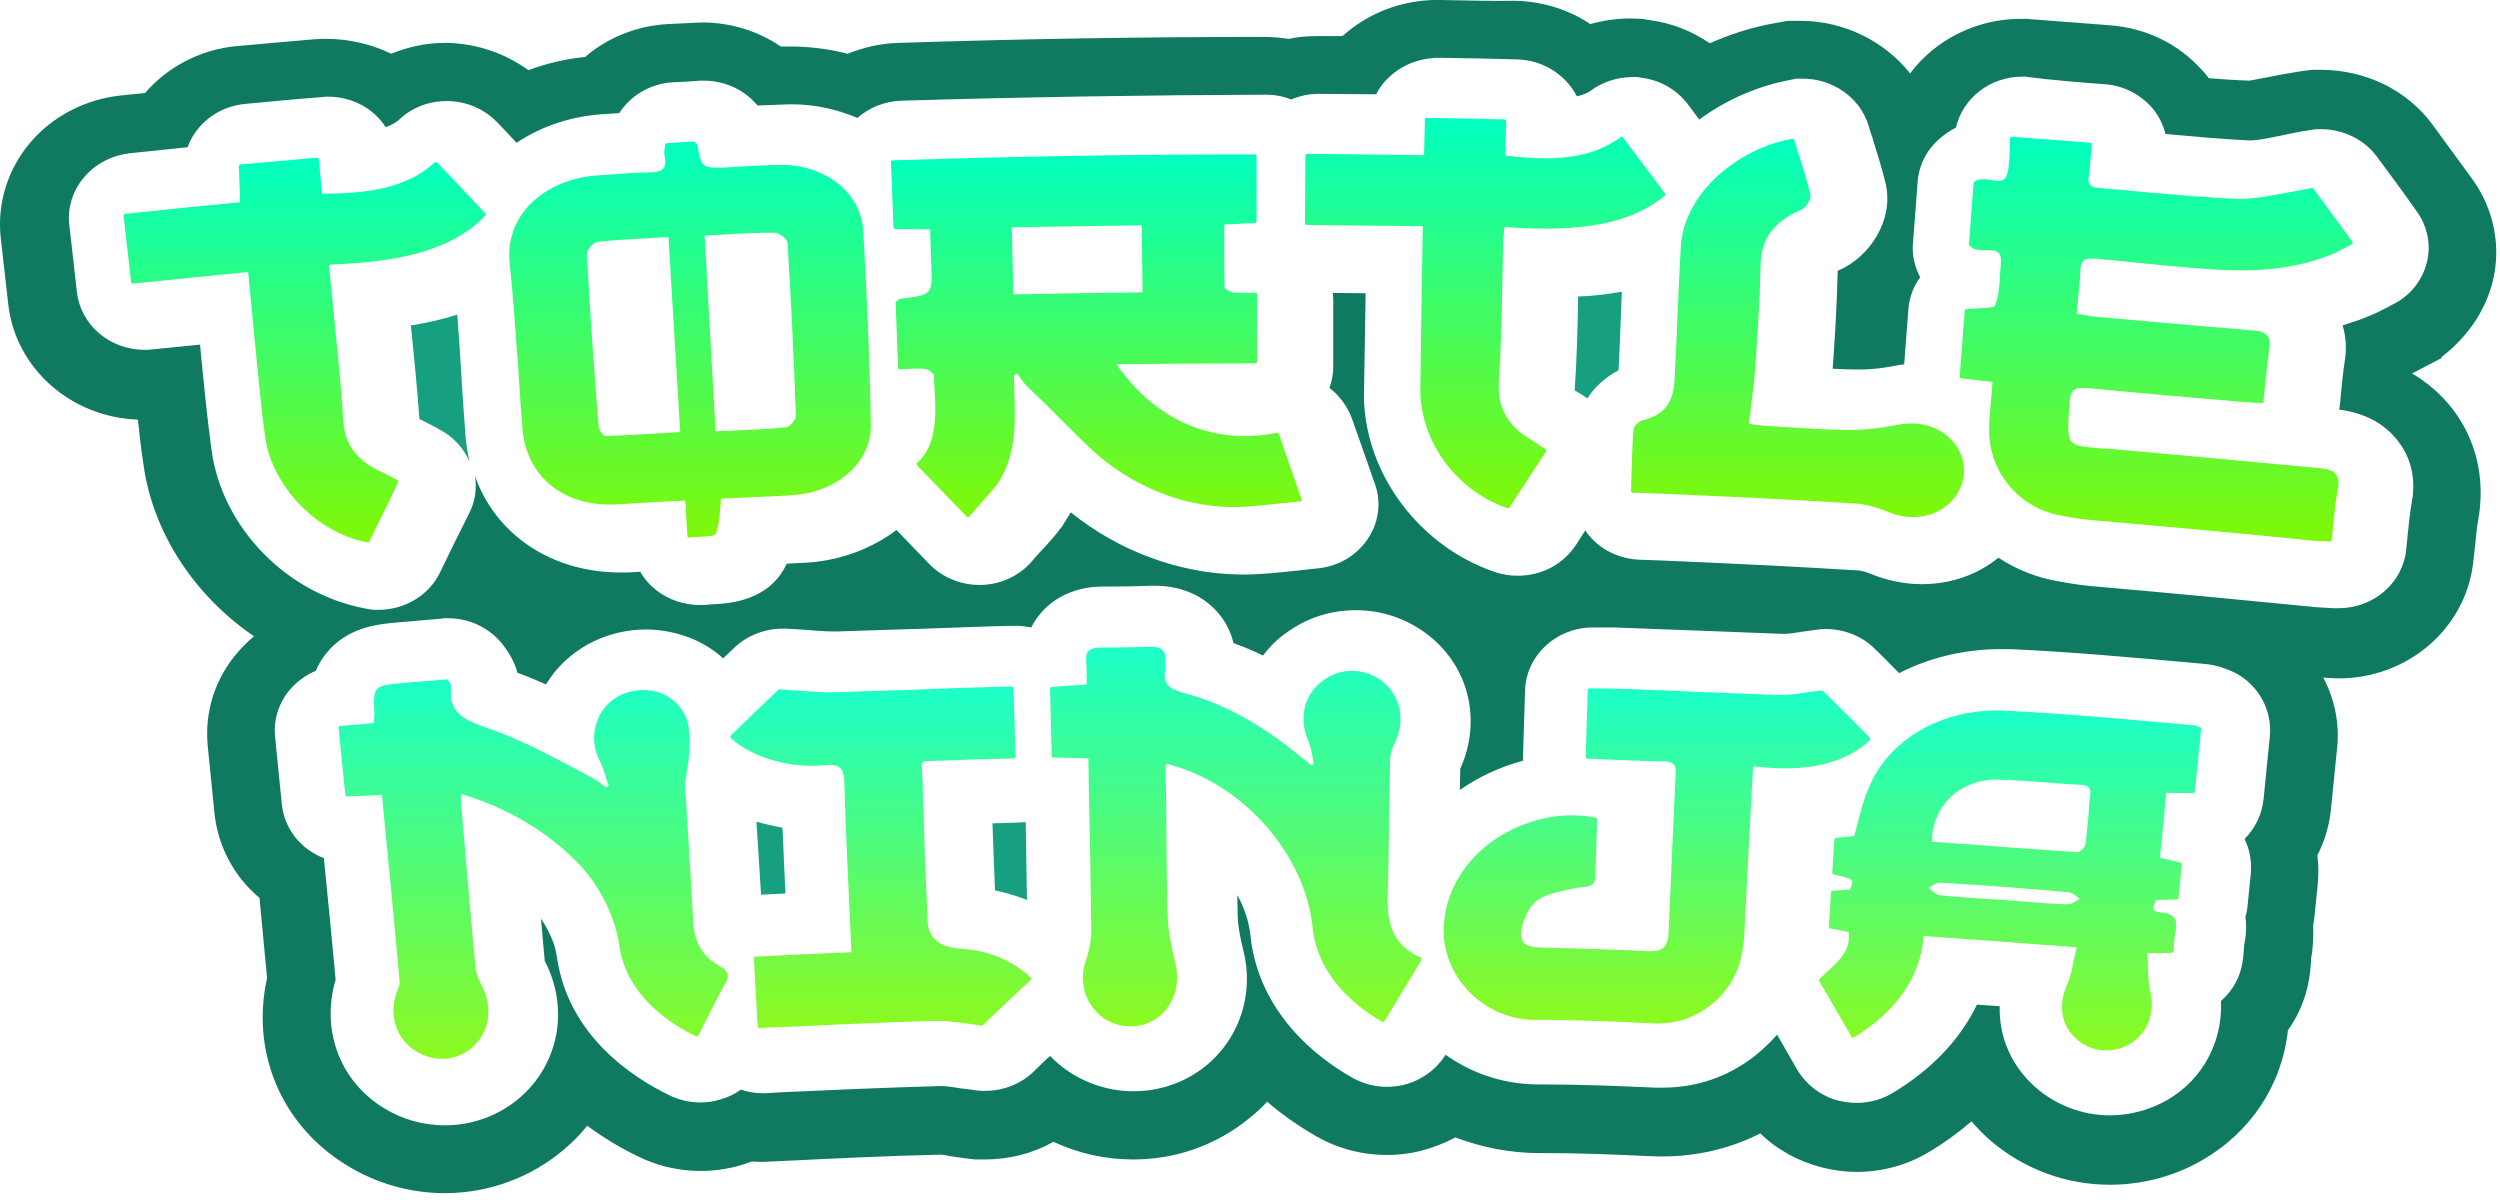 <svg fill="none" height="96" viewBox="0 0 200 96" width="200" xmlns="http://www.w3.org/2000/svg" xmlns:xlink="http://www.w3.org/1999/xlink"><linearGradient id="a"><stop offset="0" stop-color="#01ffc1"/><stop offset="1" stop-color="#80f807"/></linearGradient><linearGradient id="b" gradientUnits="userSpaceOnUse" x1="55.205" x2="55.205" xlink:href="#a" y1="11.329" y2="43.008"/><linearGradient id="c" gradientUnits="userSpaceOnUse" x1="87.718" x2="87.718" xlink:href="#a" y1="12.349" y2="41.364"/><linearGradient id="d" gradientUnits="userSpaceOnUse" x1="118.817" x2="118.817" xlink:href="#a" y1="9.432" y2="40.661"/><linearGradient id="e" gradientUnits="userSpaceOnUse" x1="143.805" x2="143.805" xlink:href="#a" y1="11.103" y2="41.37"/><linearGradient id="f" gradientUnits="userSpaceOnUse" x1="172.502" x2="172.502" xlink:href="#a" y1="10.938" y2="43.323"/><linearGradient id="g" gradientUnits="userSpaceOnUse" x1="24.372" x2="24.372" xlink:href="#a" y1="12.612" y2="43.392"/><linearGradient id="h"><stop offset="0" stop-color="#02ffc3"/><stop offset="1" stop-color="#80f807"/></linearGradient><linearGradient id="i" gradientUnits="userSpaceOnUse" x1="160.806" x2="160.806" xlink:href="#h" y1="56.837" y2="84.033"/><linearGradient id="j" gradientUnits="userSpaceOnUse" x1="42.659" x2="42.659" xlink:href="#h" y1="54.346" y2="84.709"/><linearGradient id="k" gradientUnits="userSpaceOnUse" x1="98.867" x2="98.867" xlink:href="#h" y1="51.737" y2="82.106"/><linearGradient id="l" gradientUnits="userSpaceOnUse" x1="132.549" x2="132.549" xlink:href="#h" y1="55.076" y2="81.876"/><linearGradient id="m" gradientUnits="userSpaceOnUse" x1="70.459" x2="70.459" xlink:href="#h" y1="54.925" y2="82.239"/><clipPath id="n"><path d="m0 0h200v95.454h-200z"/></clipPath><g clip-path="url(#n)"><path d="m41.459 29.431c.101 1.605.202 3.242.337 4.846.303 3.916 3.4 6.355 7.674 6.066 1.447-.096 2.928-.161 4.51-.257l.842-.032.168 2.825c0 .032.034.064.034.096.034.032.067.032.101.032h.034c.269-.032.572-.064.875-.064.774-.032 1.178-.064 1.245-.289.236-.61.269-1.284.337-1.99.034-.257.034-.513.067-.77.673-.032 1.38-.064 2.053-.096 1.245-.064 2.524-.096 3.77-.193 3.029-.193 6.227-2.279 6.16-5.681-.067-4.494-.269-9.436-.606-15.535-.303-3.466-3.635-5.264-6.665-5.2-1.01.032-2.053.064-3.063.128-.337.032-.64.032-.976.064-2.221.096-2.221.096-2.558-1.733 0-.096-.067-.128-.135-.193-.034-.032-.067-.064-.101-.096-.034-.032-.067-.032-.101-.032-.673.032-1.346.064-2.121.128-.067 0-.135.064-.135.128 0 .128 0 .225-.034.321-.034.225-.034.417 0 .642.101.417.067.738-.101.931-.202.225-.572.321-1.245.321-.842 0-1.683.064-2.525.129-.471.032-.909.064-1.38.096-2.289.128-4.342 1.027-5.689 2.503-1.144 1.284-1.649 2.889-1.447 4.622.269 2.6.471 5.489.673 8.281zm5.487-9.148c0-.289.538-.899.842-.931 1.447-.161 2.895-.225 4.409-.321.404-.032.842-.032 1.279-.064l.943 15.599c-.539.032-1.077.064-1.649.096-1.414.096-2.895.16-4.342.225-.135 0-.539-.481-.539-.77-.37-4.654-.707-9.34-.942-13.834zm9.425-1.444c.438-.032.875-.032 1.313-.064 1.481-.096 2.895-.16 4.308-.16.337 0 1.01.513 1.01.802.269 4.397.505 9.083.673 13.898 0 .257-.505.835-.74.867-1.346.128-2.659.193-4.073.257-.538.032-1.077.032-1.615.064z" fill="url(#b)"/><path d="m83.531 32.216c1.212 1.22 2.457 2.471 3.736 3.691 3.097 2.889 7.17 4.59 11.175 4.654 1.212.032 2.424-.128 3.703-.257.606-.064 1.245-.128 1.885-.193.033 0 .067-.032.101-.064.033-.032.033-.064 0-.096-.707-2.022-1.28-3.627-1.818-5.232-.034-.064-.101-.096-.168-.096-5.049 1.027-9.694-.963-12.825-5.489 3.703-.032 7.439-.064 11.108-.064.067 0 .135-.064.135-.128v-5.392c0-.032 0-.064-.034-.096-.034-.032-.067-.032-.101-.032-.202 0-.404 0-.606 0-.404 0-.808.032-1.178-.032-.269-.032-.64-.289-.673-.385-.034-1.316-.034-2.6-.034-3.98 0-.353 0-.706 0-1.059.943-.032 1.717-.096 2.457-.128.068 0 .135-.064.135-.129v-5.232c0-.032 0-.064-.034-.096-.033-.032-.067-.032-.101-.032-9.626 0-19.387.161-28.98.481-.034 0-.067 0-.101.032s-.034.064-.034.096l.202 5.232c0 .064.067.128.135.128.943 0 1.784.032 2.794.032l.101 2.953c.067 2.279.067 2.279-2.457 2.6-.101 0-.169.064-.236.128-.034.032-.067.032-.101.064-.034.032-.067.064-.067.096l.202 5.232c0 .032 0 .064.034.096.034.032.067.032.101.032.235 0 .438-.032.639-.032.471-.032.943-.064 1.38 0 .269.032.673.353.707.481 0 .257.034.546.034.835.135 1.99.303 4.75-1.38 6.195-.034.032-.034.064-.034.096s0 .064.034.096c1.346 1.412 2.625 2.696 3.972 4.108.034.032.067.032.101.032.034 0 .067-.032.101-.032.269-.321.572-.642.808-.931.505-.546.976-1.091 1.414-1.637 1.548-2.247 1.481-4.911 1.38-7.479 0-.417-.034-.802-.034-1.22l.269-.161c.067.064.101.161.168.225.168.225.337.481.539.706.505.481.976.931 1.447 1.38zm7.876-8.826c-3.4.032-6.867.096-10.333.16l-.135-5.36c3.467-.064 6.934-.128 10.401-.161z" fill="url(#c)"/><path d="m113.623 31.418c.134 4.108 2.995 7.896 7.001 9.244h.034c.033 0 .1-.032.1-.064.943-1.444 1.885-2.921 2.928-4.494.034-.064.034-.128-.033-.161-.135-.096-.269-.193-.404-.257-.201-.16-.404-.257-.572-.385-2.053-1.155-2.928-2.696-2.76-4.847.168-2.632.235-5.328.269-7.928.034-1.027.034-2.054.067-3.081 0-.289.035-.578.067-.899 0-.128.035-.257.035-.385 4.712.321 9.492.225 12.823-2.504.069-.032.069-.128.035-.16-1.145-1.541-2.222-2.953-3.366-4.494-.034-.032-.067-.032-.102-.064-.034 0-.067 0-.101.032-2.659 1.99-6.126 1.829-9.222 1.476l.068-2.76c0-.064-.068-.128-.135-.128-2.121-.064-4.107-.096-6.228-.128-.033 0-.067 0-.101.032-.033.032-.033.064-.033.096l-.067 2.857c-3.131-.032-6.261-.096-9.358-.096-.033 0-.067 0-.101.032-.033.032-.033.064-.033.096l-.034 5.424c0 .064.067.128.135.128 3.063.032 6.193.064 9.29.096l-.068 3.884c-.033 3.113-.1 6.291-.134 9.436z" fill="url(#d)"/><path d="m131.462 33.602c-.302.064-.74.449-.773.738-.102 1.188-.136 2.375-.169 3.659 0 .417-.034.835-.034 1.284 0 .032 0 .064.034.096.033.032.067.032.102.032.706.032 1.245.032 1.783.064 6.194.257 11.276.513 16.022.802.808.064 1.716.289 2.692.706.64.257 1.28.385 1.92.385 1.11 0 2.187-.385 2.961-1.155 1.312-1.252 1.482-3.145.472-4.59-.977-1.38-2.761-2.022-4.679-1.637-1.413.289-2.794.417-4.04.417-1.581-.032-3.23-.128-4.779-.225-.64-.032-1.279-.096-1.952-.128-.337-.032-.673-.064-.942-.128-.068 0-.136-.032-.169-.032.067-.481.134-.963.169-1.412.134-1.059.269-2.022.336-3.017.168-2.279.37-5.296.437-8.345.034-2.022 1.078-3.402 3.232-4.333.371-.161.841-.802.74-1.22-.235-1.091-.572-2.118-.942-3.242-.101-.385-.235-.738-.336-1.123-.035-.064-.102-.096-.136-.096-4.206.706-8.785 4.269-8.953 8.794-.101 1.894-.201 3.819-.269 5.681-.067 1.605-.134 3.274-.236 4.943-.101 1.733-.875 2.696-2.491 3.081z" fill="url(#e)"/><path d="m188.214 19.379c-1.009-1.412-2.087-2.857-3.13-4.269-.034-.032-.068-.064-.135-.064-.741.128-1.448.257-2.121.385-1.346.257-2.592.513-3.803.481-2.39-.096-4.814-.321-7.136-.513-1.279-.128-2.625-.257-3.938-.353-.37-.032-.606-.096-.741-.257-.134-.128-.168-.353-.101-.674.068-.578.135-1.155.168-1.765.034-.257.034-.513.068-.802 0-.064-.034-.128-.135-.128-2.154-.161-4.14-.321-6.26-.481-.067 0-.135.032-.135.128-.033.321-.033.642-.033.963-.034.674-.034 1.284-.202 1.861-.169.642-.573.642-1.28.514-.47-.064-1.009-.161-1.38.161-.034.032-.034.064-.034.096l-.369 4.879c0 .032 0 .064.033.096.336.385.875.385 1.381.385.403 0 .774 0 .976.225.134.16.201.417.168.77-.034.289-.034.61-.068.899-.033.867-.1 1.765-.404 2.536-.067.161-.909.193-1.379.225-.338 0-.674.032-.943.064-.067 0-.101.064-.101.128l-.404 5.264c0 .064.034.128.101.128.841.096 1.548.193 2.524.289-.033.417-.067.834-.101 1.252-.1.963-.168 1.862-.168 2.792.068 3.338 2.558 6.162 5.891 6.676.909.193 1.817.289 2.491.353 5.856.513 11.679 1.027 17.233 1.605.337.032.639.064 1.044.064.201 0 .403.032.606.032.067 0 .134-.064.134-.128.067-.449.101-.867.135-1.316.1-.963.201-1.894.369-2.792.101-.513.034-.899-.168-1.155-.235-.289-.606-.417-1.312-.481-5.218-.481-10.839-1.027-16.393-1.508-.336-.032-.672-.064-.976-.064-1.447-.128-2.187-.161-2.491-.578-.302-.417-.269-1.252-.134-2.921v-.193c.033-.481.134-.802.337-.963.235-.193.572-.225 1.245-.161 2.121.193 4.241.385 6.329.578 1.985.16 3.937.353 5.923.513.337.032.673.032 1.01.064.168 0 .37 0 .538.032.067 0 .135-.032.135-.128.033-.481.102-.931.134-1.348.102-1.027.203-1.958.337-2.921.068-.449.034-.77-.168-.995-.201-.257-.539-.385-1.145-.417-1.379-.128-2.76-.257-4.139-.353-2.727-.257-5.554-.481-8.348-.738-.371-.032-.707-.096-1.11-.16-.169-.032-.338-.064-.506-.064.034-.353.068-.706.101-1.059.067-.867.168-1.669.202-2.503 0-.353.101-.578.236-.706.168-.16.471-.193.976-.16 1.077.096 2.221.193 3.299.321 2.322.225 4.745.481 7.001.578 3.332.161 6.193-.257 8.684-1.284.336-.129.64-.321.976-.481.168-.096.336-.193.539-.289.034-.032.067-.032.067-.096s.034-.064 0-.064z" fill="url(#f)"/><path d="m29.408 43.392c.067 0 .101-.032.135-.064.774-1.541 1.515-3.113 2.322-4.75.034-.064 0-.128-.067-.161-.168-.096-.303-.16-.471-.257-.303-.16-.572-.289-.842-.417-1.952-.899-2.928-2.215-3.029-4.14-.135-2.439-.404-4.943-.639-7.35-.067-.706-.135-1.412-.202-2.086-.067-.642-.135-1.316-.202-1.99l-.101-.995c3.736-.193 9.29-.513 12.521-3.948.034-.064.034-.128 0-.161-1.313-1.412-2.558-2.696-3.871-4.076-.034-.032-.067-.032-.101-.032s-.067 0-.101.032c-2.39 2.247-5.891 2.471-8.987 2.503l-.269-2.76c0-.064-.067-.128-.135-.128-2.087.193-4.039.353-6.126.546-.067 0-.135.064-.135.129l.101 2.889c-3.097.289-6.16.61-9.189.931-.034 0-.067.032-.101.032-.034.032-.034.064-.034.096l.606 5.36c0 .064.067.128.135.096 3.029-.321 6.126-.61 9.223-.931l.135 1.38c.135 1.284.236 2.536.37 3.82.269 2.696.505 5.488.875 8.12.606 3.916 4.174 7.575 8.179 8.313z" fill="url(#g)"/><g opacity=".9"><path d="m176.033 58.195c-.067-.032-.135-.064-.168-.064-.101-.064-.202-.096-.304-.096l-1.009-.096c-4.679-.417-9.492-.867-14.271-1.091-4.949-.193-9.291 2.343-10.839 6.323-.37.835-.573 1.733-.808 2.6-.101.353-.202.738-.303 1.123-.471.032-.976.096-1.447.128-.067 0-.101.064-.135.128l-.168 2.664c0 .064.034.128.101.128.909.225 1.381.321 1.481.513.068.128-.033.353-.169.706l-1.379.096c-.067 0-.135.064-.135.128l-.169 2.76c0 .064.034.128.102.128.572.096 1.043.193 1.48.289.17 1.412-.673 2.215-1.582 3.049-.269.225-.504.481-.773.738-.035.032-.035.096 0 .128.842 1.476 1.682 2.889 2.592 4.461.033.032.033.064.067.064h.101c3.399-2.054 5.385-4.911 5.587-8.12 4.073.289 8.18.578 12.253.899-.069.289-.136.61-.203.899-.135.706-.269 1.38-.538 2.022-.774 1.701-.505 3.37.741 4.429.672.61 1.513.899 2.389.899.639 0 1.246-.161 1.851-.513 1.414-.835 2.054-2.439 1.649-4.205-.168-.674-.168-1.412-.202-2.151 0-.289 0-.61-.033-.899.808 0 1.347-.032 1.952-.032.067 0 .134-.064.134-.128.035-.193.035-.385.035-.546.032-.353.067-.706.134-1.027.101-.546.068-.899-.134-1.123-.203-.257-.539-.385-1.078-.417-.303-.032-.471-.096-.538-.193-.102-.161.034-.417.135-.674.033-.032.033-.096.067-.128.571 0 1.077-.032 1.649-.032.067 0 .135-.064.135-.128l.269-2.696c0-.064-.034-.128-.101-.128-.573-.128-1.111-.257-1.65-.385l.506-5.2c.74 0 1.413.032 2.153.032.068 0 .135-.064.135-.128l.505-5.039c0-.032-.033-.096-.067-.096zm-21.475 9.148c0-1.412.539-2.696 1.549-3.627.976-.899 2.288-1.38 3.668-1.348 1.448.032 2.895.161 4.342.257.775.064 1.583.129 2.357.161.336.032.539.096.64.225.1.128.134.321.1.61-.067.514-.1 1.059-.134 1.573-.067.77-.136 1.54-.236 2.311-.034.257-.437.674-.606.674-1.986-.128-3.938-.289-5.924-.417-1.919-.161-3.837-.289-5.756-.417zm5.723 4.654c-.506-.032-1.045-.064-1.549-.096-1.179-.064-2.39-.16-3.568-.289-.236-.032-.471-.225-.673-.417-.067-.064-.135-.096-.202-.161.067-.032.135-.064.202-.128.235-.16.472-.289.673-.289 3.467.193 6.934.449 10.401.77.202.032.403.193.64.385.067.064.101.096.168.128-.067.032-.135.096-.203.128-.269.161-.504.321-.739.321-1.179-.032-2.39-.128-3.568-.225-.573-.032-1.078-.096-1.582-.128z" fill="url(#i)"/><path d="m57.55 77.263c-1.313-.706-1.986-1.829-2.087-3.434-.101-1.765-.202-3.595-.303-5.328-.101-1.765-.236-3.595-.337-5.392-.034-.513.067-1.059.168-1.605.067-.449.135-.899.168-1.348v-.16c.034-.867.034-1.797-.269-2.6-.37-.867-1.077-1.573-1.986-1.926-.976-.385-2.12-.353-3.097.064-.942.417-1.683 1.155-2.019 2.118-.404 1.027-.337 2.151.168 3.178.236.449.404.963.539 1.444.067.193.135.385.202.578l-.202.128c-.101-.064-.202-.128-.269-.193-.269-.193-.538-.385-.808-.546-.471-.257-.976-.513-1.447-.77-2.154-1.123-4.376-2.311-6.665-3.113l-.101-.032c-1.986-.706-3.4-1.22-3.097-3.402 0-.096-.067-.193-.135-.321-.034-.064-.101-.128-.135-.193-.034-.032-.067-.064-.135-.064-1.111.096-2.255.193-3.4.289-2.39.193-2.457.257-2.356 2.407 0 .161 0 .353-.034.546 0 .096-.034.161-.034.257-.909.096-1.784.161-2.659.225-.034 0-.067.032-.101.032-.034.032-.034.064-.034.096l.538 5.392c0 .064.067.128.135.128.943-.032 1.784-.064 2.794-.128l.135 1.412c.438 4.429.875 8.987 1.279 13.48.034.225-.067.481-.168.738-.034.064-.034.128-.067.161-.639 1.894-.034 3.723 1.548 4.718.64.385 1.346.61 2.053.61.875 0 1.717-.289 2.424-.899 1.38-1.188 1.717-3.178.808-4.911-.236-.449-.438-.899-.505-1.348-.438-4.59-.808-9.115-1.178-13.352 0-.128 0-.289 0-.481 0-.064 0-.128 0-.193 3.736 1.059 7.237 3.21 9.66 5.842 1.548 1.701 2.76 4.269 2.996 6.291.606 4.044 4.14 6.291 6.16 7.254.034 0 .067.032.101 0 .034 0 .067-.032.067-.064.168-.353.37-.706.538-1.059.505-1.027 1.01-2.022 1.548-2.985.404-.578.438-1.091-.404-1.541z" fill="url(#j)"/><path d="m113.691 76.618c-2.794-1.22-2.727-3.499-2.659-5.745.067-2.407.101-4.847.134-7.19 0-.931.034-1.862.034-2.792 0-.449.135-.995.404-1.508.875-1.829.404-3.852-1.144-4.975-1.414-.995-3.232-.995-4.612.032-1.514 1.091-1.986 3.017-1.178 4.847.169.417.269.867.337 1.316.033.161.067.353.101.514l-.202.096c-.471-.385-.976-.77-1.448-1.155-2.861-2.279-5.755-3.82-8.65-4.59-1.212-.321-1.818-.706-1.582-1.894.034-.16.034-.321 0-.449 0-.096 0-.225 0-.321.034-.353-.034-.61-.236-.802-.202-.193-.505-.289-1.01-.257-1.279.032-2.625.064-4.005.064-.404 0-.707.096-.875.257-.168.161-.236.417-.202.77.034.449.034.899.034 1.38v.546c-1.043.064-1.952.128-2.794.193-.067 0-.135.064-.135.128l.135 5.392c0 .064.067.128.135.128.976.032 1.818.032 2.794.064l.067 3.755c.067 3.274.135 6.676.168 10.014 0 .706-.135 1.509-.438 2.407-.572 1.701-.067 3.434 1.279 4.494.673.514 1.481.77 2.289.77.707 0 1.447-.193 2.053-.61 1.346-.899 1.986-2.696 1.548-4.429-.37-1.476-.572-2.6-.606-3.659-.101-2.889-.101-5.874-.135-8.73 0-.77 0-1.508-.034-2.279v-1.22c.034 0 .067 0 .101-.032.067 0 .101-.032.135 0 5.924 1.541 10.872 7.125 11.512 12.999.269 2.985 2.255 5.681 5.587 7.607.034.032.068.032.101 0 .034 0 .068-.032.068-.064 1.009-1.669 1.918-3.178 2.928-4.847.033-.032.033-.064 0-.096.067-.096.033-.128 0-.128z" fill="url(#k)"/><path d="m149.607 59.088c0-.032 0-.064-.033-.096-1.212-1.22-2.491-2.503-3.736-3.723-.034-.032-.067-.032-.101-.032-.404.032-.808.096-1.212.16-.842.128-1.616.225-2.424.193-1.952-.064-3.904-.161-5.857-.225-2.523-.096-5.115-.225-7.64-.289-.337 0-.673 0-1.01 0-.135 0-.303 0-.437 0-.068 0-.135.064-.135.128l-.168 5.36c0 .032 0 .064.034.096.033.032.067.032.101.032.774.032 1.548.064 2.321.096 1.314.064 2.525.096 3.805.128.403 0 .639.064.774.225.134.128.168.353.168.706-.202 4.108-.37 8.088-.573 12.871-.033.513-.168.867-.403 1.091-.269.225-.674.321-1.246.289-2.355-.128-4.746-.193-7.068-.257l-1.38-.032c-.841-.032-1.313-.16-1.515-.449-.201-.257-.235-.674-.067-1.348.168-.77.674-1.701 1.312-2.086.842-.481 1.885-.674 2.896-.867.134-.032.302-.064.437-.064.101-.032.168-.032.269-.032.438-.064.908-.129.908-.835.035-1.091.069-2.215.102-3.274.034-.449.034-.899.034-1.316 0-.064-.034-.128-.101-.128-2.694-.545-5.722.128-8.146 1.797-2.289 1.605-3.736 3.948-3.972 6.419-.269 2.054.471 4.141 1.986 5.713 1.482 1.508 3.501 2.343 5.587 2.247 3.165 0 6.43.161 9.29.289h.303c1.481 0 2.862-.481 4.073-1.412 1.75-1.348 2.625-3.178 2.76-5.649.169-3.274.337-6.548.505-9.821l.202-3.691c2.726.321 6.564.417 9.29-2.022.034-.128.067-.161.067-.193z" fill="url(#l)"/><path d="m76.803 75.884c-1.649-.096-2.524-.834-2.592-2.183-.168-3.691-.303-7.479-.404-11.105l-.067-1.476s.034-.064.067-.096c.034-.032.067-.096.135-.128 2.39-.096 4.78-.16 7.17-.225.067 0 .135-.064.135-.128l-.168-5.488c0-.032 0-.064-.034-.096-.034-.032-.067-.032-.101-.032h-.202c-.505 0-.943.032-1.38.032-2.154.064-4.342.128-6.463.225-2.02.064-4.039.128-6.059.193-1.01.032-2.053-.064-3.029-.128-.471-.032-.976-.064-1.447-.096-.034 0-.067 0-.101.032-1.279 1.22-2.558 2.439-3.804 3.659-.034.032-.034.064-.034.096 0 .032 0 .064.034.096 1.885 1.765 5.251 2.439 7.405 2.183.673-.064 1.077-.032 1.313.193.236.193.37.578.37 1.188.101 3.787.303 7.671.471 11.426l.101 2.151c-2.558.096-5.15.225-7.674.353-.067 0-.135.064-.135.129l.303 5.456c0 .064.067.128.135.128.572-.032 1.077-.064 1.548-.064 3.467-.16 8.044-.385 12.622-.513.841 0 1.716.128 2.524.225.37.064.74.096 1.077.16.034 0 .067 0 .101-.032 1.279-1.22 2.558-2.439 3.837-3.627.034-.032.034-.064.034-.096 0-.032 0-.064-.034-.096-1.481-1.38-3.4-2.183-5.655-2.311z" fill="url(#m)"/></g><g fill="#16a07f"><path d="m81.45 65.803c-.673.032-1.346.032-2.053.064.067 1.797.135 3.595.202 5.36.875.193 1.75.449 2.558.77-.034-2.086-.067-4.173-.101-6.227-.202 0-.404.032-.606.032z"/><path d="m60.513 65.733c.067.867.101 1.701.168 2.568v.032c.067 1.059.135 2.15.202 3.242.639-.032 1.313-.064 1.952-.096-.067-1.701-.168-3.466-.236-5.264-.707-.128-1.414-.289-2.087-.481z"/><path d="m36.918 30.175v-.064c-.101-1.637-.202-3.306-.337-4.943-1.279.417-2.525.674-3.703.867v.064c.235 2.439.505 4.943.673 7.414 0 0 .034 0 .034.032.438.193.774.385 1.144.578.135.064.269.128.404.225 1.144.578 1.952 1.508 2.424 2.568-.135-.61-.236-1.252-.303-1.894-.135-1.637-.235-3.274-.337-4.846z"/><path d="m125.979 31.166v.064c.035.032.102.064.169.096.337.193.606.385.842.546.605-.963 1.514-1.733 2.491-2.247.067-1.284.134-2.568.168-3.82v-.032c.034-.802.067-1.637.101-2.439-1.246.225-2.424.353-3.501.385-.033 2.439-.101 4.943-.27 7.446z"/></g><path d="m199.391 22.628c.741-2.857.135-5.906-1.616-8.313-1.043-1.444-2.12-2.889-3.164-4.333-2.019-2.76-5.351-4.397-8.953-4.397h-.707l-.976.128c-1.009.16-1.851.321-2.659.481-.841.16-1.179.225-1.347.257-1.177-.032-2.355-.128-3.264-.193-.169-.225-.337-.449-.539-.642-1.884-2.118-4.476-3.37-7.372-3.595-2.153-.16-4.172-.321-6.294-.481l-.336-.032h-.539c-3.5 0-6.799 1.669-8.818 4.365-2.054-2.6-5.318-4.205-8.751-4.205h-1.045l-.908.16c-1.818.321-3.602.867-5.318 1.637-1.447-.995-3.096-1.637-4.847-1.862l-.606-.096-.909-.032c-1.043 0-2.154.16-3.198.449-1.716-1.155-3.803-1.797-5.924-1.862-2.052.032-4.073-.032-6.193-.064h-.505l-.504.032c-2.491.193-4.848 1.188-6.699 2.857-.639 0-1.279 0-1.918 0h-.135c-.774 0-1.515.064-2.255.225-.64-.096-1.279-.16-1.952-.16-9.728 0-19.59.16-29.284.481-1.38.032-2.76.353-4.039.867-1.515-.385-3.029-.578-4.544-.578-.101 0-.202 0-.337 0-.168 0-.303 0-.471 0-1.818-1.252-4.039-1.926-6.294-1.926l-2.726.128c-2.457.128-4.813 1.059-6.631 2.632-1.582.16-3.097.514-4.544 1.059-1.851-1.348-4.106-2.118-6.429-2.183h-.269c-1.481 0-2.928.321-4.275.867-1.582-.77-3.366-1.188-5.184-1.188h-.337l-.64.032c-2.154.193-4.106.353-6.193.546-2.861.257-5.52 1.637-7.338 3.755-.64.064-1.313.128-1.919.193-2.827.289-5.52 1.669-7.304 3.819-1.784 2.118-2.625 4.879-2.322 7.575l.606 5.36c.606 5.103 5.015 8.987 10.367 9.18.135 1.316.269 2.439.438 3.531.741 5.553 4.14 10.592 8.852 13.801-.471.385-.875.802-1.279 1.252-1.851 2.118-2.693 4.814-2.423 7.543l.538 5.36c.269 2.6 1.548 5.071 3.602 6.772.202 2.15.404 4.269.606 6.419-1.313 5.874 1.111 11.715 6.294 14.925 2.356 1.476 5.116 2.279 7.91 2.279 3.534 0 6.934-1.252 9.593-3.53.673-.578 1.279-1.188 1.818-1.862 1.616 1.188 3.13 2.022 4.241 2.536 2.558 1.22 5.587 1.412 8.28.546.202-.064.438-.16.639-.225.303.032.606.032.909.032l2.087-.096c3.366-.161 7.742-.385 12.117-.481.101 0 .303.032.808.128.37.064.875.128 1.414.193l.539.064h.774c1.952 0 3.837-.481 5.487-1.412 1.986.931 4.174 1.412 6.362 1.412 2.928 0 5.722-.834 8.146-2.439.943-.642 1.818-1.348 2.592-2.183 1.178 1.027 2.525 1.958 3.972 2.792 2.457 1.412 5.487 1.829 8.28 1.155.976-.257 1.918-.61 2.793-1.091 2.121.802 4.411 1.252 6.632 1.252h.438c2.894 0 5.957.128 8.65.257 3.096.128 6.025-.481 8.684-1.829 1.346 1.316 3.062 2.247 4.948 2.728.909.225 1.818.353 2.76.353 2.053 0 4.04-.546 5.755-1.573 1.246-.738 2.39-1.573 3.433-2.471.438.513.944 1.027 1.448 1.476 2.659 2.311 6.059 3.595 9.626 3.595 2.592 0 5.15-.674 7.372-1.958 3.904-2.247 6.395-6.034 6.867-10.399 1.009-1.412 1.616-3.049 1.784-4.782.033-.257.033-.513.067-.77v-.161c.168-.899.202-1.798.168-2.664.034-.225.067-.449.101-.674l.27-2.696c.067-.738.067-1.476-.034-2.247.572-1.123.943-2.343 1.077-3.595l.504-5.007c.203-1.958-.201-3.916-1.11-5.617h.034c.169 0 .337.032.471.032l.707.032c5.52 0 10.131-3.948 10.771-9.18.067-.481.101-.963.168-1.476.067-.738.134-1.444.236-1.958.605-3.338-.134-6.548-2.155-9.083-.875-1.091-1.918-1.99-3.129-2.696l.672-.353c.101-.064.202-.096.304-.16.168-.096.302-.161.437-.225l.976-.513-.034-.064c2.02-1.541 3.467-3.627 4.073-5.938zm-17.806 36.301-.504 5.039c-.136 1.22-.674 2.311-1.515 3.145.403.835.572 1.733.504 2.696l-.269 2.696c-.033.289-.067.578-.168.834.101.738.067 1.476-.101 2.279 0 .064-.033.321-.033.449 0 .225-.034.417-.068.674-.134 1.316-.774 2.471-1.75 3.338.135 3.274-1.447 6.259-4.308 7.928-1.414.802-2.996 1.22-4.579 1.22-2.187 0-4.308-.802-5.957-2.247-1.919-1.701-2.928-4.012-2.861-6.484-.606-.032-1.211-.096-1.818-.128-1.346 2.792-3.635 5.2-6.732 7.061-.841.513-1.851.802-2.894.802-.472 0-.942-.064-1.38-.16-1.447-.353-2.659-1.284-3.4-2.536-.538-.963-1.077-1.862-1.582-2.76-.538.61-1.144 1.188-1.784 1.701-2.187 1.701-4.678 2.536-7.404 2.536-.202 0-.371 0-.573 0-2.793-.128-5.924-.257-8.953-.257-.134 0-.27 0-.371 0-2.692 0-5.284-.835-7.438-2.375-.74 1.188-1.953 2.054-3.332 2.407-.438.096-.909.161-1.347.161-.976 0-1.952-.257-2.794-.738-4.813-2.76-7.708-6.837-8.145-11.458-.135-1.059-.471-2.118-1.044-3.146 0 .61.034 1.188.034 1.797.034.674.168 1.476.438 2.6.976 3.755-.505 7.671-3.703 9.789-1.515.995-3.265 1.508-5.083 1.508-2.02 0-4.005-.674-5.621-1.894-.37-.289-.707-.578-1.044-.931-.471.417-.909.867-1.346 1.284-1.01.963-2.39 1.508-3.837 1.508h-.337l-.337-.032c-.438-.064-.875-.128-1.245-.16-.572-.096-1.178-.193-1.582-.193h-.034c-4.477.128-8.987.321-12.42.481l-1.683.096h-.135c-.606 0-1.212-.096-1.784-.289-.438.321-.943.578-1.481.738-.572.193-1.145.289-1.75.289-.842 0-1.683-.193-2.424-.546-2.996-1.444-8.146-4.782-9.054-11.073l-.034-.161c-.067-.706-.572-1.958-1.245-2.921.101 1.188.202 2.311.303 3.402 0 0 0 .032.034.032 1.919 3.787 1.111 8.152-2.02 10.881-1.649 1.412-3.77 2.215-5.991 2.215-1.75 0-3.467-.481-4.948-1.412-3.501-2.183-4.982-6.259-3.804-10.239-.303-3.21-.606-6.451-.942-9.725-1.851-.706-3.164-2.343-3.366-4.333l-.538-5.392c-.135-1.38.303-2.728 1.212-3.787.572-.642 1.279-1.155 2.053-1.476.269-.674.673-1.252 1.178-1.797 1.717-1.765 3.938-1.958 5.554-2.086 1.111-.096 2.255-.193 3.332-.289l.202-.032h.303c1.885 0 3.635.931 4.645 2.471.438.61.741 1.252.909 1.894.741.257 1.481.578 2.289.931.943-1.573 2.39-2.825 4.14-3.595 1.178-.513 2.524-.802 3.837-.802 1.178 0 2.356.225 3.467.642 1.01.385 1.952.963 2.726 1.669.303-.289.606-.578.909-.867 1.01-.963 2.423-1.508 3.837-1.508h.269.034c.572.032 1.144.064 1.582.096.774.064 1.515.129 2.154.129h.269c1.986-.064 3.938-.129 5.924-.193h.202c2.12-.064 4.275-.16 6.429-.225.438 0 .875-.032 1.414-.032h.37.168c.37 0 .707.064 1.077.128.269-.513.606-.995 1.044-1.444 1.178-1.188 2.827-1.829 4.712-1.829h.707c1.077 0 2.121-.032 3.13-.064h.337c1.851 0 3.534.642 4.712 1.829.774.77 1.313 1.733 1.548 2.76.808.289 1.581.61 2.357.995.538-.706 1.144-1.316 1.885-1.83 1.615-1.188 3.534-1.797 5.553-1.797 1.986 0 3.871.61 5.487 1.765 3.501 2.503 4.645 6.965 2.861 10.913 0 .481-.034 1.188-.034 1.701 1.515-1.059 3.265-1.862 5.049-2.343 0-.096 0-.193 0-.289l.168-5.36c.101-2.76 2.458-4.975 5.352-5.007h.337.067.808.538c2.626.096 5.318.193 7.708.289 1.952.064 3.872.161 5.824.225h.067c.302 0 .841-.064 1.38-.161.437-.064.909-.128 1.413-.193l.304-.032h.269c1.481 0 2.928.578 3.938 1.605.639.61 1.279 1.284 1.919 1.926 2.423-1.252 5.217-1.926 8.145-1.926h.774c4.915.225 9.796.674 14.507 1.091l1.044.096c1.009.096 1.75.417 2.053.546 2.02.835 3.365 2.985 3.13 5.264zm12.555-37.906c-.37 1.444-1.346 2.664-2.726 3.338-.169.064-.27.161-.404.225h-.034c-.403.225-.909.481-1.481.706-.673.289-1.38.514-2.087.738.269.899.337 1.862.169 2.889-.135.802-.202 1.669-.303 2.6-.034.417-.067.835-.135 1.252 2.02.257 3.568 1.091 4.645 2.439.774.963 1.616 2.632 1.144 5.071-.134.706-.202 1.541-.302 2.375-.034.449-.101.899-.135 1.38-.302 2.632-2.625 4.622-5.419 4.622h-.169-.168c-.202 0-.37-.032-.573-.032-.437-.032-.84-.032-1.312-.096-5.519-.546-11.275-1.091-17.132-1.605-.808-.064-1.885-.193-3.029-.417-1.717-.289-3.366-.931-4.814-1.894-1.683 1.38-3.838 2.118-6.126 2.118-1.38 0-2.76-.289-4.039-.802-.64-.257-.943-.289-.943-.289-4.678-.289-9.727-.546-15.853-.802-.539-.032-1.078-.032-1.784-.064-1.414-.064-2.794-.642-3.77-1.669-.202-.225-.403-.45-.538-.674-.236.385-.505.77-.741 1.155-1.009 1.541-2.726 2.471-4.645 2.471-.639 0-1.245-.096-1.818-.289-5.991-2.022-10.333-7.735-10.501-13.866v-.096-.096c.034-2.76.101-5.521.134-8.249-.875 0-1.75-.032-2.625-.032 0 .161.034.321.034.481v5.392c0 .61-.101 1.188-.303 1.733.808.61 1.413 1.444 1.784 2.407.572 1.605 1.144 3.242 1.851 5.264.539 1.508.303 3.145-.606 4.461-.909 1.316-2.39 2.183-4.073 2.311-.572.064-1.211.128-1.75.193h-.034c-1.211.128-2.625.289-4.039.289-.101 0-.202 0-.303 0-4.813-.064-9.66-1.862-13.531-4.975-.168.321-.37.61-.572.931l-.067.129c-.572.77-1.178 1.444-1.75 2.054l-.034.032c-.236.257-.471.513-.707.802-1.01 1.155-2.491 1.829-4.039 1.862h-.135c-1.515 0-2.962-.61-4.006-1.669-.909-.931-1.75-1.829-2.625-2.728-1.952 1.476-4.41 2.407-7.001 2.6-.606.032-1.178.064-1.784.096-1.38 3.017-4.679 3.178-5.789 3.242-.168 0-.404.032-.471.032l-.337.032h-.337c-1.279 0-2.524-.417-3.501-1.188-.538-.417-.976-.931-1.279-1.476-.168 0-.337.032-.505.032-.337.032-.707.032-1.044.032-5.587 0-10.03-3.049-11.68-7.735.168.995.034 2.054-.471 3.017-.808 1.605-1.582 3.178-2.322 4.718-.875 1.829-2.827 2.985-4.914 2.985h-.471l-.539-.096c-6.328-1.155-11.511-6.483-12.353-12.678-.37-2.728-.64-5.553-.909-8.313 0 0 0-.096 0-.128-1.279.128-2.592.257-3.871.385l-.337.032h-.235c-2.794 0-5.116-1.99-5.419-4.622l-.606-5.36c-.168-1.348.269-2.76 1.178-3.819.909-1.091 2.255-1.765 3.669-1.926 1.515-.161 3.063-.321 4.611-.481.673-1.862 2.457-3.274 4.611-3.466 2.053-.193 4.005-.385 6.16-.546l.269-.032h.202c1.952 0 3.669.963 4.611 2.439.438-.16.808-.353 1.044-.578 1.01-.963 2.356-1.509 3.803-1.509h.168c1.481.032 2.895.642 3.905 1.701.539.546 1.043 1.091 1.548 1.637 2.053-1.38 4.544-2.183 7.203-2.311.337-.032.673-.032 1.01-.064.909-1.412 2.491-2.375 4.342-2.471.774-.032 1.481-.064 2.154-.128h.135.135c1.515 0 2.996.61 4.005 1.669.101.096.202.225.303.321.842-.032 1.683-.064 2.525-.096h.236c1.784 0 3.568.385 5.217 1.091.943-.835 2.221-1.348 3.534-1.38 9.66-.289 19.455-.449 29.149-.481.707 0 1.38.128 2.02.385.673-.289 1.413-.449 2.154-.449h.101c1.515 0 3.029.032 4.544.032.269-.546.639-1.027 1.111-1.444.908-.835 2.12-1.348 3.365-1.444l.27-.032h.269c2.12.032 4.141.064 6.261.128 2.121.064 3.905 1.252 4.78 2.953.47-.096.841-.257 1.11-.449.942-.706 2.155-1.091 3.366-1.091h.37l.371.064c1.481.193 2.793.963 3.668 2.118.304.417.607.802.909 1.22 2.155-1.605 4.713-2.696 7.305-3.178l.437-.096h.539c2.423 0 4.577 1.541 5.25 3.723.101.353.202.706.337 1.027v.032c.37 1.22.74 2.343 1.044 3.627.672 2.985-1.347 5.874-3.703 6.901-.068.032-.101.032-.135.064-.067 2.825-.235 5.617-.403 7.832.706.032 1.379.064 2.053.064h.1c.842 0 1.784-.096 2.794-.289.27-.064.505-.096.774-.128l.337-4.397c.068-.963.404-1.829.943-2.568-.438-.834-.674-1.797-.573-2.76l.371-4.879c.101-1.348.74-2.6 1.818-3.499.369-.321.806-.61 1.244-.835.539-2.343 2.727-4.076 5.318-4.076h.237l.202.032c2.019.257 4.038.417 6.159.578 1.448.096 2.76.77 3.702 1.797.573.642.943 1.38 1.145 2.183 2.255.193 4.544.417 6.731.513h.068c.572 0 1.515-.193 2.423-.385.741-.161 1.515-.321 2.39-.449l.405-.064h.437c1.784 0 3.467.835 4.476 2.215 1.045 1.412 2.121 2.857 3.131 4.301.909 1.22 1.211 2.76.841 4.173z" fill="#0f7a60"/></g></svg>